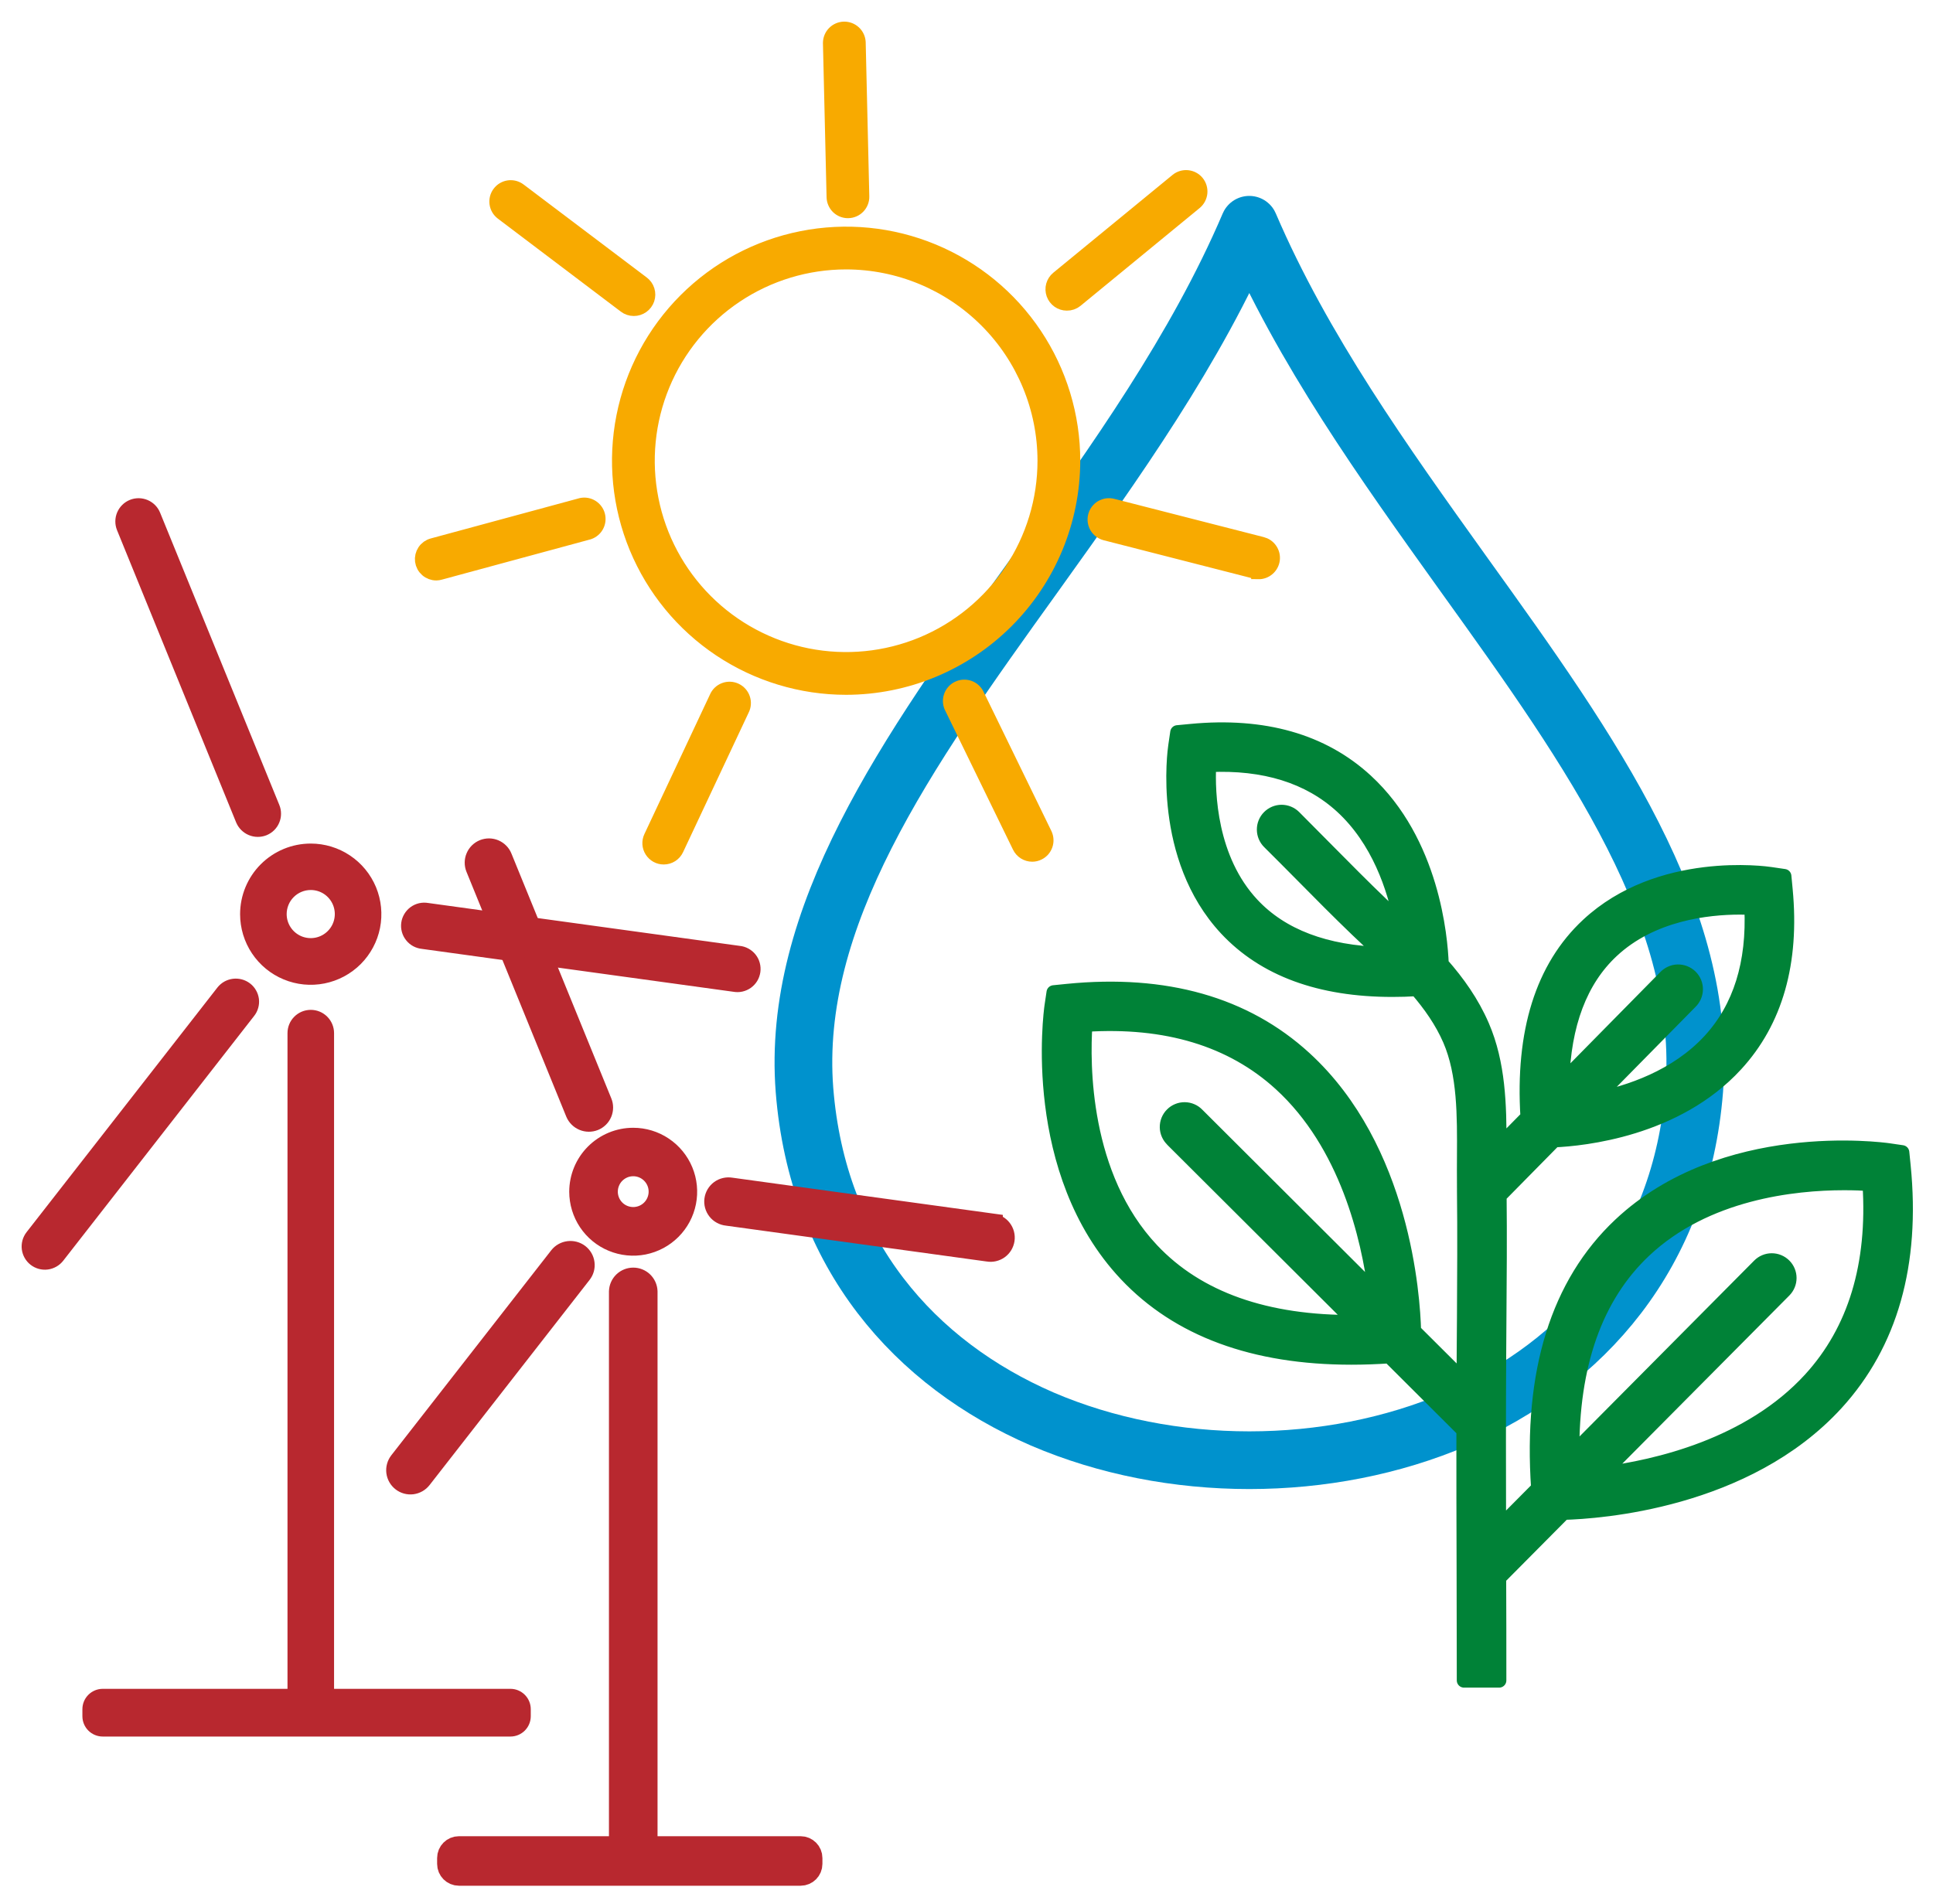 <?xml version="1.0" encoding="UTF-8"?>
<svg width="67" height="66" viewBox="0 0 67 66" fill="none" xmlns="http://www.w3.org/2000/svg">
<path d="M35.943 19.813C38.636 16.051 41.461 12.104 43.301 7.792C45.151 12.11 47.983 16.064 50.681 19.833L50.781 19.973L50.782 19.974C52.987 23.044 55.094 25.987 56.597 28.954C58.095 31.909 58.952 34.811 58.725 37.785C58.274 43.504 54.894 47.286 50.482 49.196C46.046 51.098 40.563 51.099 36.128 49.196C31.718 47.286 28.335 43.504 27.884 37.785C27.656 34.811 28.513 31.909 30.011 28.954C31.515 25.987 33.622 23.044 35.828 19.974L35.829 19.973C35.867 19.92 35.905 19.866 35.943 19.813Z" stroke="#0092CD" stroke-width="2" stroke-linejoin="round"/>
<path d="M29.328 23.838C27.772 23.838 26.252 23.376 24.958 22.512C23.665 21.648 22.657 20.42 22.061 18.983C21.466 17.545 21.31 15.964 21.614 14.438C21.917 12.913 22.666 11.511 23.766 10.411C24.866 9.311 26.268 8.562 27.793 8.259C29.319 7.955 30.9 8.111 32.337 8.706C33.775 9.302 35.003 10.31 35.867 11.603C36.731 12.896 37.193 14.417 37.193 15.973C37.19 18.058 36.361 20.057 34.886 21.532C33.412 23.006 31.413 23.835 29.328 23.838ZM29.328 9.09C27.966 9.09 26.636 9.493 25.504 10.25C24.372 11.006 23.489 12.081 22.968 13.339C22.448 14.596 22.311 15.98 22.577 17.316C22.842 18.651 23.498 19.877 24.461 20.84C25.423 21.802 26.65 22.458 27.985 22.724C29.32 22.989 30.704 22.853 31.962 22.332C33.219 21.811 34.294 20.929 35.051 19.797C35.807 18.665 36.211 17.334 36.211 15.973C36.209 14.148 35.483 12.398 34.192 11.108C32.902 9.818 31.152 9.092 29.328 9.09Z" fill="#F8AA00" stroke="#F8AA00" stroke-width="0.5"/>
<path d="M43.617 19.829C43.576 19.829 43.535 19.823 43.495 19.813L38.315 18.487C38.253 18.471 38.194 18.442 38.142 18.404C38.091 18.365 38.047 18.317 38.014 18.261C37.982 18.206 37.96 18.145 37.951 18.081C37.942 18.017 37.945 17.952 37.961 17.89C37.977 17.827 38.005 17.768 38.044 17.717C38.083 17.665 38.131 17.622 38.187 17.589C38.242 17.556 38.304 17.535 38.367 17.525C38.431 17.516 38.496 17.52 38.559 17.536L43.739 18.862C43.856 18.891 43.959 18.961 44.027 19.061C44.096 19.16 44.126 19.281 44.111 19.401C44.096 19.521 44.037 19.631 43.946 19.71C43.855 19.79 43.738 19.833 43.617 19.831V19.829Z" fill="#F8AA00" stroke="#F8AA00" stroke-width="0.5"/>
<path d="M35.778 29.624C35.686 29.624 35.596 29.598 35.518 29.549C35.44 29.5 35.377 29.43 35.337 29.347L32.996 24.544C32.963 24.486 32.942 24.422 32.935 24.355C32.928 24.289 32.934 24.221 32.954 24.158C32.974 24.094 33.006 24.035 33.05 23.984C33.093 23.933 33.147 23.891 33.206 23.862C33.267 23.832 33.332 23.815 33.399 23.812C33.465 23.808 33.532 23.819 33.595 23.842C33.658 23.866 33.715 23.901 33.763 23.948C33.812 23.994 33.85 24.049 33.876 24.111L36.217 28.918C36.245 28.976 36.261 29.039 36.265 29.104C36.269 29.168 36.26 29.232 36.239 29.293C36.218 29.354 36.185 29.41 36.143 29.459C36.1 29.507 36.048 29.546 35.99 29.574C35.924 29.607 35.852 29.624 35.778 29.624Z" fill="#F8AA00" stroke="#F8AA00" stroke-width="0.5"/>
<path d="M23.006 29.72C22.923 29.72 22.842 29.7 22.77 29.66C22.697 29.62 22.636 29.562 22.592 29.493C22.547 29.423 22.521 29.343 22.516 29.26C22.511 29.178 22.527 29.095 22.562 29.021L24.836 24.181C24.862 24.12 24.899 24.066 24.947 24.02C24.994 23.975 25.05 23.939 25.112 23.916C25.173 23.892 25.239 23.882 25.305 23.884C25.37 23.886 25.435 23.902 25.494 23.93C25.554 23.958 25.607 23.997 25.651 24.046C25.695 24.095 25.729 24.152 25.75 24.214C25.772 24.276 25.781 24.342 25.776 24.408C25.772 24.474 25.754 24.538 25.724 24.596L23.45 29.436C23.411 29.521 23.348 29.592 23.27 29.643C23.191 29.693 23.1 29.72 23.006 29.72Z" fill="#F8AA00" stroke="#F8AA00" stroke-width="0.5"/>
<path d="M15.123 19.873C15.004 19.874 14.889 19.831 14.799 19.752C14.709 19.674 14.651 19.566 14.635 19.447C14.62 19.329 14.648 19.209 14.714 19.11C14.78 19.011 14.88 18.939 14.995 18.909L20.156 17.51C20.278 17.486 20.404 17.509 20.509 17.575C20.614 17.641 20.691 17.744 20.723 17.864C20.755 17.984 20.741 18.111 20.683 18.221C20.625 18.331 20.527 18.414 20.41 18.455L15.249 19.854C15.208 19.866 15.166 19.872 15.123 19.873Z" fill="#F8AA00" stroke="#F8AA00" stroke-width="0.5"/>
<path d="M21.967 10.705C21.86 10.705 21.756 10.67 21.671 10.605L17.406 7.379C17.303 7.301 17.234 7.184 17.216 7.055C17.198 6.926 17.232 6.795 17.311 6.692C17.389 6.588 17.506 6.519 17.634 6.501C17.763 6.483 17.894 6.517 17.998 6.596L22.265 9.819C22.348 9.881 22.41 9.967 22.441 10.066C22.472 10.166 22.471 10.272 22.438 10.37C22.404 10.469 22.341 10.554 22.256 10.614C22.172 10.674 22.07 10.706 21.967 10.705Z" fill="#F8AA00" stroke="#F8AA00" stroke-width="0.5"/>
<path d="M29.39 7.314C29.262 7.314 29.139 7.264 29.047 7.174C28.956 7.084 28.903 6.962 28.9 6.834L28.774 1.489C28.775 1.361 28.825 1.238 28.915 1.147C29.004 1.056 29.126 1.003 29.253 1C29.381 0.997 29.505 1.044 29.599 1.131C29.693 1.218 29.749 1.338 29.756 1.465L29.881 6.812C29.883 6.876 29.871 6.94 29.848 7C29.825 7.06 29.79 7.115 29.745 7.162C29.701 7.208 29.648 7.246 29.588 7.272C29.529 7.298 29.466 7.312 29.402 7.313L29.39 7.314Z" fill="#F8AA00" stroke="#F8AA00" stroke-width="0.5"/>
<path d="M36.978 10.519C36.877 10.519 36.778 10.488 36.696 10.43C36.613 10.371 36.55 10.289 36.516 10.194C36.482 10.098 36.478 9.995 36.505 9.897C36.532 9.8 36.588 9.713 36.666 9.649L40.799 6.258C40.9 6.175 41.029 6.136 41.159 6.149C41.289 6.162 41.408 6.226 41.491 6.327C41.573 6.428 41.612 6.558 41.599 6.688C41.586 6.817 41.522 6.937 41.422 7.019L37.289 10.413C37.201 10.483 37.091 10.521 36.978 10.519Z" fill="#F8AA00" stroke="#F8AA00" stroke-width="0.5"/>
<path d="M11.329 59.43V35.817C11.329 35.669 11.27 35.527 11.165 35.423C11.061 35.318 10.919 35.26 10.772 35.26C10.624 35.26 10.482 35.318 10.378 35.423C10.273 35.527 10.215 35.669 10.215 35.817V59.43H11.329Z" fill="#B8282F" stroke="#B8282F" stroke-width="0.5"/>
<path d="M8.417 28.419C8.475 28.555 8.583 28.663 8.719 28.72C8.855 28.777 9.008 28.778 9.145 28.724C9.213 28.696 9.275 28.656 9.327 28.604C9.379 28.553 9.42 28.492 9.448 28.424C9.477 28.357 9.491 28.285 9.491 28.212C9.492 28.138 9.477 28.066 9.449 27.998L5.319 17.871C5.264 17.734 5.157 17.625 5.022 17.567C4.886 17.509 4.733 17.507 4.596 17.562C4.459 17.617 4.35 17.725 4.292 17.86C4.234 17.996 4.233 18.149 4.288 18.286L8.417 28.419Z" fill="#B8282F" stroke="#B8282F" stroke-width="0.5"/>
<path d="M8.572 31.693C8.572 32.128 8.701 32.553 8.942 32.914C9.184 33.276 9.527 33.558 9.929 33.724C10.331 33.891 10.773 33.934 11.199 33.849C11.626 33.764 12.017 33.555 12.325 33.248C12.632 32.94 12.842 32.549 12.927 32.122C13.011 31.696 12.968 31.254 12.802 30.852C12.635 30.451 12.354 30.107 11.992 29.866C11.631 29.624 11.206 29.495 10.771 29.495C10.188 29.495 9.629 29.726 9.216 30.139C8.804 30.551 8.572 31.11 8.572 31.693ZM10.771 30.605C10.985 30.605 11.195 30.668 11.373 30.787C11.551 30.906 11.69 31.076 11.772 31.273C11.854 31.471 11.876 31.689 11.834 31.899C11.793 32.109 11.69 32.303 11.538 32.454C11.387 32.606 11.194 32.71 10.984 32.752C10.774 32.794 10.556 32.773 10.358 32.692C10.16 32.61 9.99 32.472 9.871 32.294C9.751 32.117 9.687 31.907 9.686 31.693C9.686 31.55 9.714 31.409 9.768 31.277C9.822 31.145 9.902 31.025 10.003 30.924C10.104 30.823 10.223 30.742 10.355 30.688C10.487 30.633 10.628 30.605 10.771 30.605Z" fill="#B8282F" stroke="#B8282F" stroke-width="0.5"/>
<path d="M8.513 34.291C8.396 34.202 8.249 34.163 8.103 34.181C7.958 34.199 7.825 34.273 7.734 34.388L1.117 42.872C1.027 42.988 0.986 43.136 1.004 43.282C1.023 43.428 1.098 43.561 1.214 43.651C1.331 43.742 1.478 43.782 1.624 43.764C1.77 43.745 1.903 43.67 1.994 43.554L8.61 35.069C8.656 35.012 8.69 34.946 8.709 34.876C8.729 34.806 8.735 34.732 8.726 34.66C8.716 34.587 8.693 34.517 8.656 34.454C8.62 34.39 8.571 34.335 8.513 34.291Z" fill="#B8282F" stroke="#B8282F" stroke-width="0.5"/>
<path d="M25.609 33.04L14.803 31.552C14.729 31.539 14.654 31.541 14.581 31.557C14.508 31.574 14.44 31.605 14.379 31.649C14.319 31.693 14.268 31.749 14.23 31.813C14.191 31.877 14.166 31.948 14.156 32.022C14.146 32.096 14.151 32.172 14.171 32.244C14.191 32.316 14.225 32.383 14.272 32.441C14.318 32.5 14.376 32.548 14.442 32.584C14.508 32.619 14.58 32.641 14.654 32.648L25.453 34.135C25.527 34.149 25.603 34.149 25.676 34.133C25.749 34.117 25.819 34.086 25.88 34.043C25.941 33.999 25.993 33.944 26.032 33.88C26.071 33.815 26.096 33.744 26.107 33.67C26.117 33.595 26.113 33.52 26.093 33.447C26.074 33.375 26.04 33.307 25.993 33.248C25.946 33.189 25.888 33.141 25.822 33.105C25.756 33.069 25.684 33.047 25.609 33.04Z" fill="#B8282F" stroke="#B8282F" stroke-width="0.5"/>
<path d="M17.692 58.799H3.562C3.31 58.799 3.106 59.003 3.106 59.255V59.498C3.106 59.75 3.31 59.953 3.562 59.953H17.692C17.943 59.953 18.147 59.75 18.147 59.498V59.255C18.147 59.003 17.943 58.799 17.692 58.799Z" fill="#B8282F" stroke="#B8282F" stroke-width="0.5"/>
<g style="mix-blend-mode:multiply">
<path d="M22.416 64.561V44.77C22.411 44.649 22.36 44.535 22.273 44.451C22.186 44.368 22.07 44.321 21.949 44.321C21.828 44.321 21.712 44.368 21.625 44.451C21.538 44.535 21.487 44.649 21.482 44.77V64.561H22.416Z" fill="#B8282F"/>
<path d="M22.416 64.561V44.77C22.411 44.649 22.36 44.535 22.273 44.451C22.186 44.368 22.07 44.321 21.949 44.321C21.828 44.321 21.712 44.368 21.625 44.451C21.538 44.535 21.487 44.649 21.482 44.77V64.561H22.416Z" stroke="#B8282F" stroke-width="0.75"/>
</g>
<g style="mix-blend-mode:multiply">
<path d="M19.976 38.573C20.024 38.686 20.115 38.776 20.229 38.824C20.343 38.871 20.471 38.873 20.586 38.827C20.643 38.804 20.694 38.77 20.738 38.727C20.782 38.684 20.816 38.633 20.84 38.576C20.863 38.52 20.876 38.459 20.876 38.398C20.876 38.337 20.865 38.276 20.841 38.22L17.38 29.734C17.358 29.677 17.324 29.625 17.281 29.582C17.238 29.538 17.187 29.503 17.131 29.479C17.075 29.455 17.015 29.442 16.953 29.441C16.892 29.441 16.831 29.452 16.775 29.474C16.718 29.497 16.666 29.531 16.622 29.574C16.579 29.616 16.544 29.667 16.52 29.724C16.495 29.78 16.483 29.84 16.482 29.901C16.481 29.962 16.492 30.023 16.515 30.08L19.976 38.573Z" fill="#B8282F"/>
<path d="M19.976 38.573C20.024 38.686 20.115 38.776 20.229 38.824C20.343 38.871 20.471 38.873 20.586 38.827C20.643 38.804 20.694 38.77 20.738 38.727C20.782 38.684 20.816 38.633 20.84 38.576C20.863 38.52 20.876 38.459 20.876 38.398C20.876 38.337 20.865 38.276 20.841 38.22L17.38 29.734C17.358 29.677 17.324 29.625 17.281 29.582C17.238 29.538 17.187 29.503 17.131 29.479C17.075 29.455 17.015 29.442 16.953 29.441C16.892 29.441 16.831 29.452 16.775 29.474C16.718 29.497 16.666 29.531 16.622 29.574C16.579 29.616 16.544 29.667 16.52 29.724C16.495 29.78 16.483 29.84 16.482 29.901C16.481 29.962 16.492 30.023 16.515 30.08L19.976 38.573Z" stroke="#B8282F" stroke-width="0.75"/>
</g>
<g style="mix-blend-mode:multiply">
<path d="M20.105 41.316C20.106 41.68 20.214 42.036 20.416 42.339C20.619 42.642 20.906 42.878 21.243 43.017C21.579 43.156 21.95 43.193 22.307 43.122C22.664 43.05 22.992 42.875 23.25 42.617C23.508 42.36 23.683 42.032 23.754 41.675C23.825 41.317 23.789 40.947 23.649 40.61C23.51 40.274 23.274 39.986 22.971 39.784C22.669 39.581 22.312 39.473 21.948 39.473C21.459 39.473 20.991 39.667 20.645 40.013C20.3 40.358 20.106 40.827 20.105 41.316ZM21.948 40.403C22.128 40.403 22.304 40.456 22.453 40.556C22.602 40.656 22.719 40.797 22.788 40.963C22.857 41.129 22.875 41.312 22.84 41.488C22.805 41.665 22.719 41.827 22.592 41.954C22.465 42.081 22.304 42.168 22.128 42.203C21.952 42.239 21.769 42.221 21.603 42.153C21.436 42.085 21.294 41.969 21.194 41.82C21.093 41.671 21.04 41.495 21.039 41.316C21.039 41.196 21.062 41.077 21.108 40.967C21.153 40.856 21.22 40.755 21.305 40.67C21.39 40.586 21.49 40.518 21.601 40.472C21.711 40.426 21.83 40.403 21.95 40.403H21.948Z" fill="#B8282F"/>
<path d="M20.105 41.316C20.106 41.68 20.214 42.036 20.416 42.339C20.619 42.642 20.906 42.878 21.243 43.017C21.579 43.156 21.95 43.193 22.307 43.122C22.664 43.05 22.992 42.875 23.25 42.617C23.508 42.36 23.683 42.032 23.754 41.675C23.825 41.317 23.789 40.947 23.649 40.61C23.51 40.274 23.274 39.986 22.971 39.784C22.669 39.581 22.312 39.473 21.948 39.473C21.459 39.473 20.991 39.667 20.645 40.013C20.3 40.358 20.106 40.827 20.105 41.316ZM21.948 40.403C22.128 40.403 22.304 40.456 22.453 40.556C22.602 40.656 22.719 40.797 22.788 40.963C22.857 41.129 22.875 41.312 22.84 41.488C22.805 41.665 22.719 41.827 22.592 41.954C22.465 42.081 22.304 42.168 22.128 42.203C21.952 42.239 21.769 42.221 21.603 42.153C21.436 42.085 21.294 41.969 21.194 41.82C21.093 41.671 21.04 41.495 21.039 41.316C21.039 41.196 21.062 41.077 21.108 40.967C21.153 40.856 21.22 40.755 21.305 40.67C21.39 40.586 21.49 40.518 21.601 40.472C21.711 40.426 21.83 40.403 21.95 40.403H21.948Z" stroke="#B8282F" stroke-width="0.75"/>
</g>
<g style="mix-blend-mode:multiply">
<path d="M20.057 43.493C19.959 43.419 19.836 43.386 19.714 43.401C19.592 43.416 19.48 43.478 19.404 43.574L13.858 50.684C13.783 50.782 13.749 50.905 13.764 51.028C13.78 51.15 13.843 51.261 13.941 51.337C14.038 51.413 14.161 51.446 14.284 51.431C14.406 51.415 14.517 51.352 14.593 51.255L20.138 44.144C20.176 44.097 20.204 44.042 20.221 43.983C20.237 43.924 20.242 43.862 20.234 43.802C20.227 43.741 20.207 43.683 20.177 43.63C20.146 43.577 20.105 43.53 20.057 43.493Z" fill="#B8282F"/>
<path d="M20.057 43.493C19.959 43.419 19.836 43.386 19.714 43.401C19.592 43.416 19.48 43.478 19.404 43.574L13.858 50.684C13.783 50.782 13.749 50.905 13.764 51.028C13.78 51.15 13.843 51.261 13.941 51.337C14.038 51.413 14.161 51.446 14.284 51.431C14.406 51.415 14.517 51.352 14.593 51.255L20.138 44.144C20.176 44.097 20.204 44.042 20.221 43.983C20.237 43.924 20.242 43.862 20.234 43.802C20.227 43.741 20.207 43.683 20.177 43.63C20.146 43.577 20.105 43.53 20.057 43.493Z" stroke="#B8282F" stroke-width="0.75"/>
</g>
<g style="mix-blend-mode:multiply">
<path d="M34.384 42.445L25.328 41.199C25.266 41.189 25.203 41.191 25.143 41.205C25.082 41.219 25.025 41.245 24.974 41.282C24.924 41.319 24.882 41.366 24.85 41.419C24.818 41.473 24.797 41.532 24.789 41.594C24.78 41.656 24.785 41.719 24.801 41.779C24.818 41.839 24.846 41.895 24.885 41.944C24.924 41.993 24.972 42.034 25.027 42.063C25.082 42.093 25.142 42.112 25.204 42.118L34.254 43.363C34.315 43.374 34.378 43.372 34.438 43.358C34.499 43.344 34.556 43.318 34.606 43.282C34.657 43.245 34.699 43.199 34.731 43.146C34.763 43.092 34.784 43.033 34.793 42.972C34.802 42.91 34.798 42.847 34.782 42.787C34.766 42.727 34.738 42.671 34.7 42.622C34.662 42.573 34.614 42.532 34.56 42.502C34.505 42.471 34.446 42.452 34.384 42.446V42.445Z" fill="#B8282F"/>
<path d="M34.384 42.445L25.328 41.199C25.266 41.189 25.203 41.191 25.143 41.205C25.082 41.219 25.025 41.245 24.974 41.282C24.924 41.319 24.882 41.366 24.85 41.419C24.818 41.473 24.797 41.532 24.789 41.594C24.78 41.656 24.785 41.719 24.801 41.779C24.818 41.839 24.846 41.895 24.885 41.944C24.924 41.993 24.972 42.034 25.027 42.063C25.082 42.093 25.142 42.112 25.204 42.118L34.254 43.363C34.315 43.374 34.378 43.372 34.438 43.358C34.499 43.344 34.556 43.318 34.606 43.282C34.657 43.245 34.699 43.199 34.731 43.146C34.763 43.092 34.784 43.033 34.793 42.972C34.802 42.91 34.798 42.847 34.782 42.787C34.766 42.727 34.738 42.671 34.7 42.622C34.662 42.573 34.614 42.532 34.56 42.502C34.505 42.471 34.446 42.452 34.384 42.446V42.445Z" stroke="#B8282F" stroke-width="0.75"/>
</g>
<path d="M27.749 64.033H15.908C15.697 64.033 15.526 64.204 15.526 64.415V64.618C15.526 64.829 15.697 65 15.908 65H27.749C27.96 65 28.131 64.829 28.131 64.618V64.415C28.131 64.204 27.96 64.033 27.749 64.033Z" fill="#B8282F" stroke="#B8282F" stroke-width="0.75"/>
<path d="M65.977 40.426L65.929 39.951L65.457 39.882C65.222 39.85 59.727 39.105 56.157 42.466C53.996 44.501 53.044 47.571 53.32 51.595L51.952 52.973C51.947 50.966 51.945 48.922 51.957 46.905C51.957 46.496 51.963 46.086 51.965 45.676C51.976 44.292 51.986 42.869 51.971 41.455L53.87 39.527C54.87 39.483 58.091 39.163 60.163 36.906C61.547 35.403 62.126 33.365 61.887 30.849L61.842 30.376L61.371 30.307C61.216 30.283 57.523 29.759 55.041 32.071C53.467 33.536 52.765 35.775 52.951 38.728L51.967 39.727C51.972 38.312 51.936 36.869 51.373 35.567C51.022 34.754 50.525 34.057 49.965 33.422C49.93 32.494 49.644 29.187 47.342 27.07C45.838 25.686 43.8 25.107 41.285 25.346L40.811 25.391L40.742 25.862C40.719 26.017 40.194 29.71 42.506 32.193C43.821 33.602 45.75 34.312 48.259 34.312C48.536 34.312 48.818 34.304 49.104 34.286C49.572 34.828 49.979 35.406 50.258 36.05C50.766 37.226 50.758 38.679 50.75 40.081C50.75 40.404 50.745 40.739 50.75 41.061C50.75 41.1 50.75 41.141 50.75 41.181C50.748 41.209 50.748 41.237 50.75 41.264C50.768 42.732 50.757 44.223 50.75 45.668C50.746 46.078 50.743 46.488 50.741 46.898C50.741 47.22 50.737 47.543 50.736 47.867L49.007 46.144C48.975 44.945 48.638 39.82 45.215 36.688C43.157 34.805 40.391 34.021 36.997 34.358L36.523 34.406L36.453 34.877C36.42 35.11 35.674 40.608 39.033 44.177C40.838 46.094 43.462 47.062 46.84 47.062C47.266 47.062 47.704 47.046 48.155 47.016L50.73 49.583C50.73 51.165 50.73 52.746 50.737 54.294C50.737 55.593 50.744 56.934 50.744 58.257H51.962C51.962 57.071 51.962 55.871 51.956 54.699L54.197 52.441C55.411 52.408 60.52 52.066 63.645 48.649C65.53 46.585 66.314 43.82 65.977 40.426ZM55.865 32.964C57.249 31.669 59.186 31.458 60.301 31.458C60.454 31.458 60.592 31.462 60.711 31.467C60.801 33.387 60.318 34.936 59.272 36.076C58.115 37.337 56.47 37.888 55.246 38.128L58.584 34.738C58.643 34.682 58.691 34.614 58.724 34.539C58.757 34.464 58.775 34.383 58.776 34.301C58.777 34.219 58.761 34.138 58.73 34.062C58.699 33.986 58.652 33.918 58.594 33.86C58.535 33.803 58.466 33.758 58.389 33.728C58.313 33.698 58.231 33.684 58.15 33.686C58.068 33.688 57.987 33.707 57.913 33.742C57.838 33.776 57.772 33.825 57.716 33.886L54.144 37.512C54.198 35.511 54.773 33.984 55.865 32.964ZM48.35 31.795C48.191 31.646 48.033 31.497 47.877 31.347C47.249 30.746 46.624 30.114 46.019 29.503C45.638 29.117 45.244 28.719 44.851 28.326C44.736 28.213 44.581 28.15 44.42 28.15C44.258 28.151 44.104 28.216 43.99 28.331C43.876 28.446 43.813 28.601 43.814 28.762C43.815 28.924 43.88 29.079 43.995 29.192C44.383 29.576 44.774 29.972 45.154 30.355C45.764 30.973 46.395 31.61 47.034 32.224C47.193 32.375 47.353 32.527 47.515 32.679C47.653 32.813 47.799 32.947 47.941 33.083C45.944 33.029 44.419 32.452 43.4 31.361C41.928 29.787 41.857 27.5 41.904 26.518C43.824 26.429 45.372 26.911 46.513 27.956C47.78 29.119 48.331 30.775 48.569 32.002L48.35 31.795ZM40.641 39.517L46.98 45.838C43.885 45.863 41.514 45.027 39.926 43.342C37.501 40.771 37.525 36.872 37.615 35.523C40.42 35.34 42.696 36.03 44.388 37.575C46.683 39.672 47.433 42.904 47.674 44.809L41.5 38.651C41.444 38.592 41.377 38.544 41.302 38.512C41.227 38.479 41.147 38.462 41.066 38.461C40.984 38.46 40.903 38.475 40.828 38.506C40.753 38.536 40.684 38.582 40.627 38.64C40.569 38.697 40.524 38.766 40.493 38.842C40.463 38.917 40.448 38.998 40.449 39.079C40.45 39.161 40.468 39.241 40.501 39.316C40.534 39.39 40.581 39.457 40.641 39.513V39.517ZM62.753 47.817C60.658 50.111 57.43 50.861 55.522 51.102L61.844 44.736C61.9 44.679 61.945 44.612 61.975 44.538C62.006 44.464 62.021 44.385 62.021 44.305C62.021 44.225 62.005 44.146 61.974 44.072C61.943 43.998 61.898 43.931 61.841 43.875C61.784 43.819 61.717 43.774 61.643 43.744C61.569 43.713 61.49 43.698 61.41 43.698C61.33 43.698 61.251 43.714 61.177 43.745C61.103 43.776 61.036 43.821 60.98 43.878L54.492 50.413C54.466 47.316 55.302 44.946 56.987 43.355C59.123 41.34 62.178 41.013 63.921 41.013C64.277 41.013 64.578 41.026 64.806 41.042C64.988 43.85 64.299 46.124 62.753 47.817Z" fill="#008237" stroke="#008237" stroke-width="0.5" stroke-linecap="round" stroke-linejoin="round"/>
</svg>

